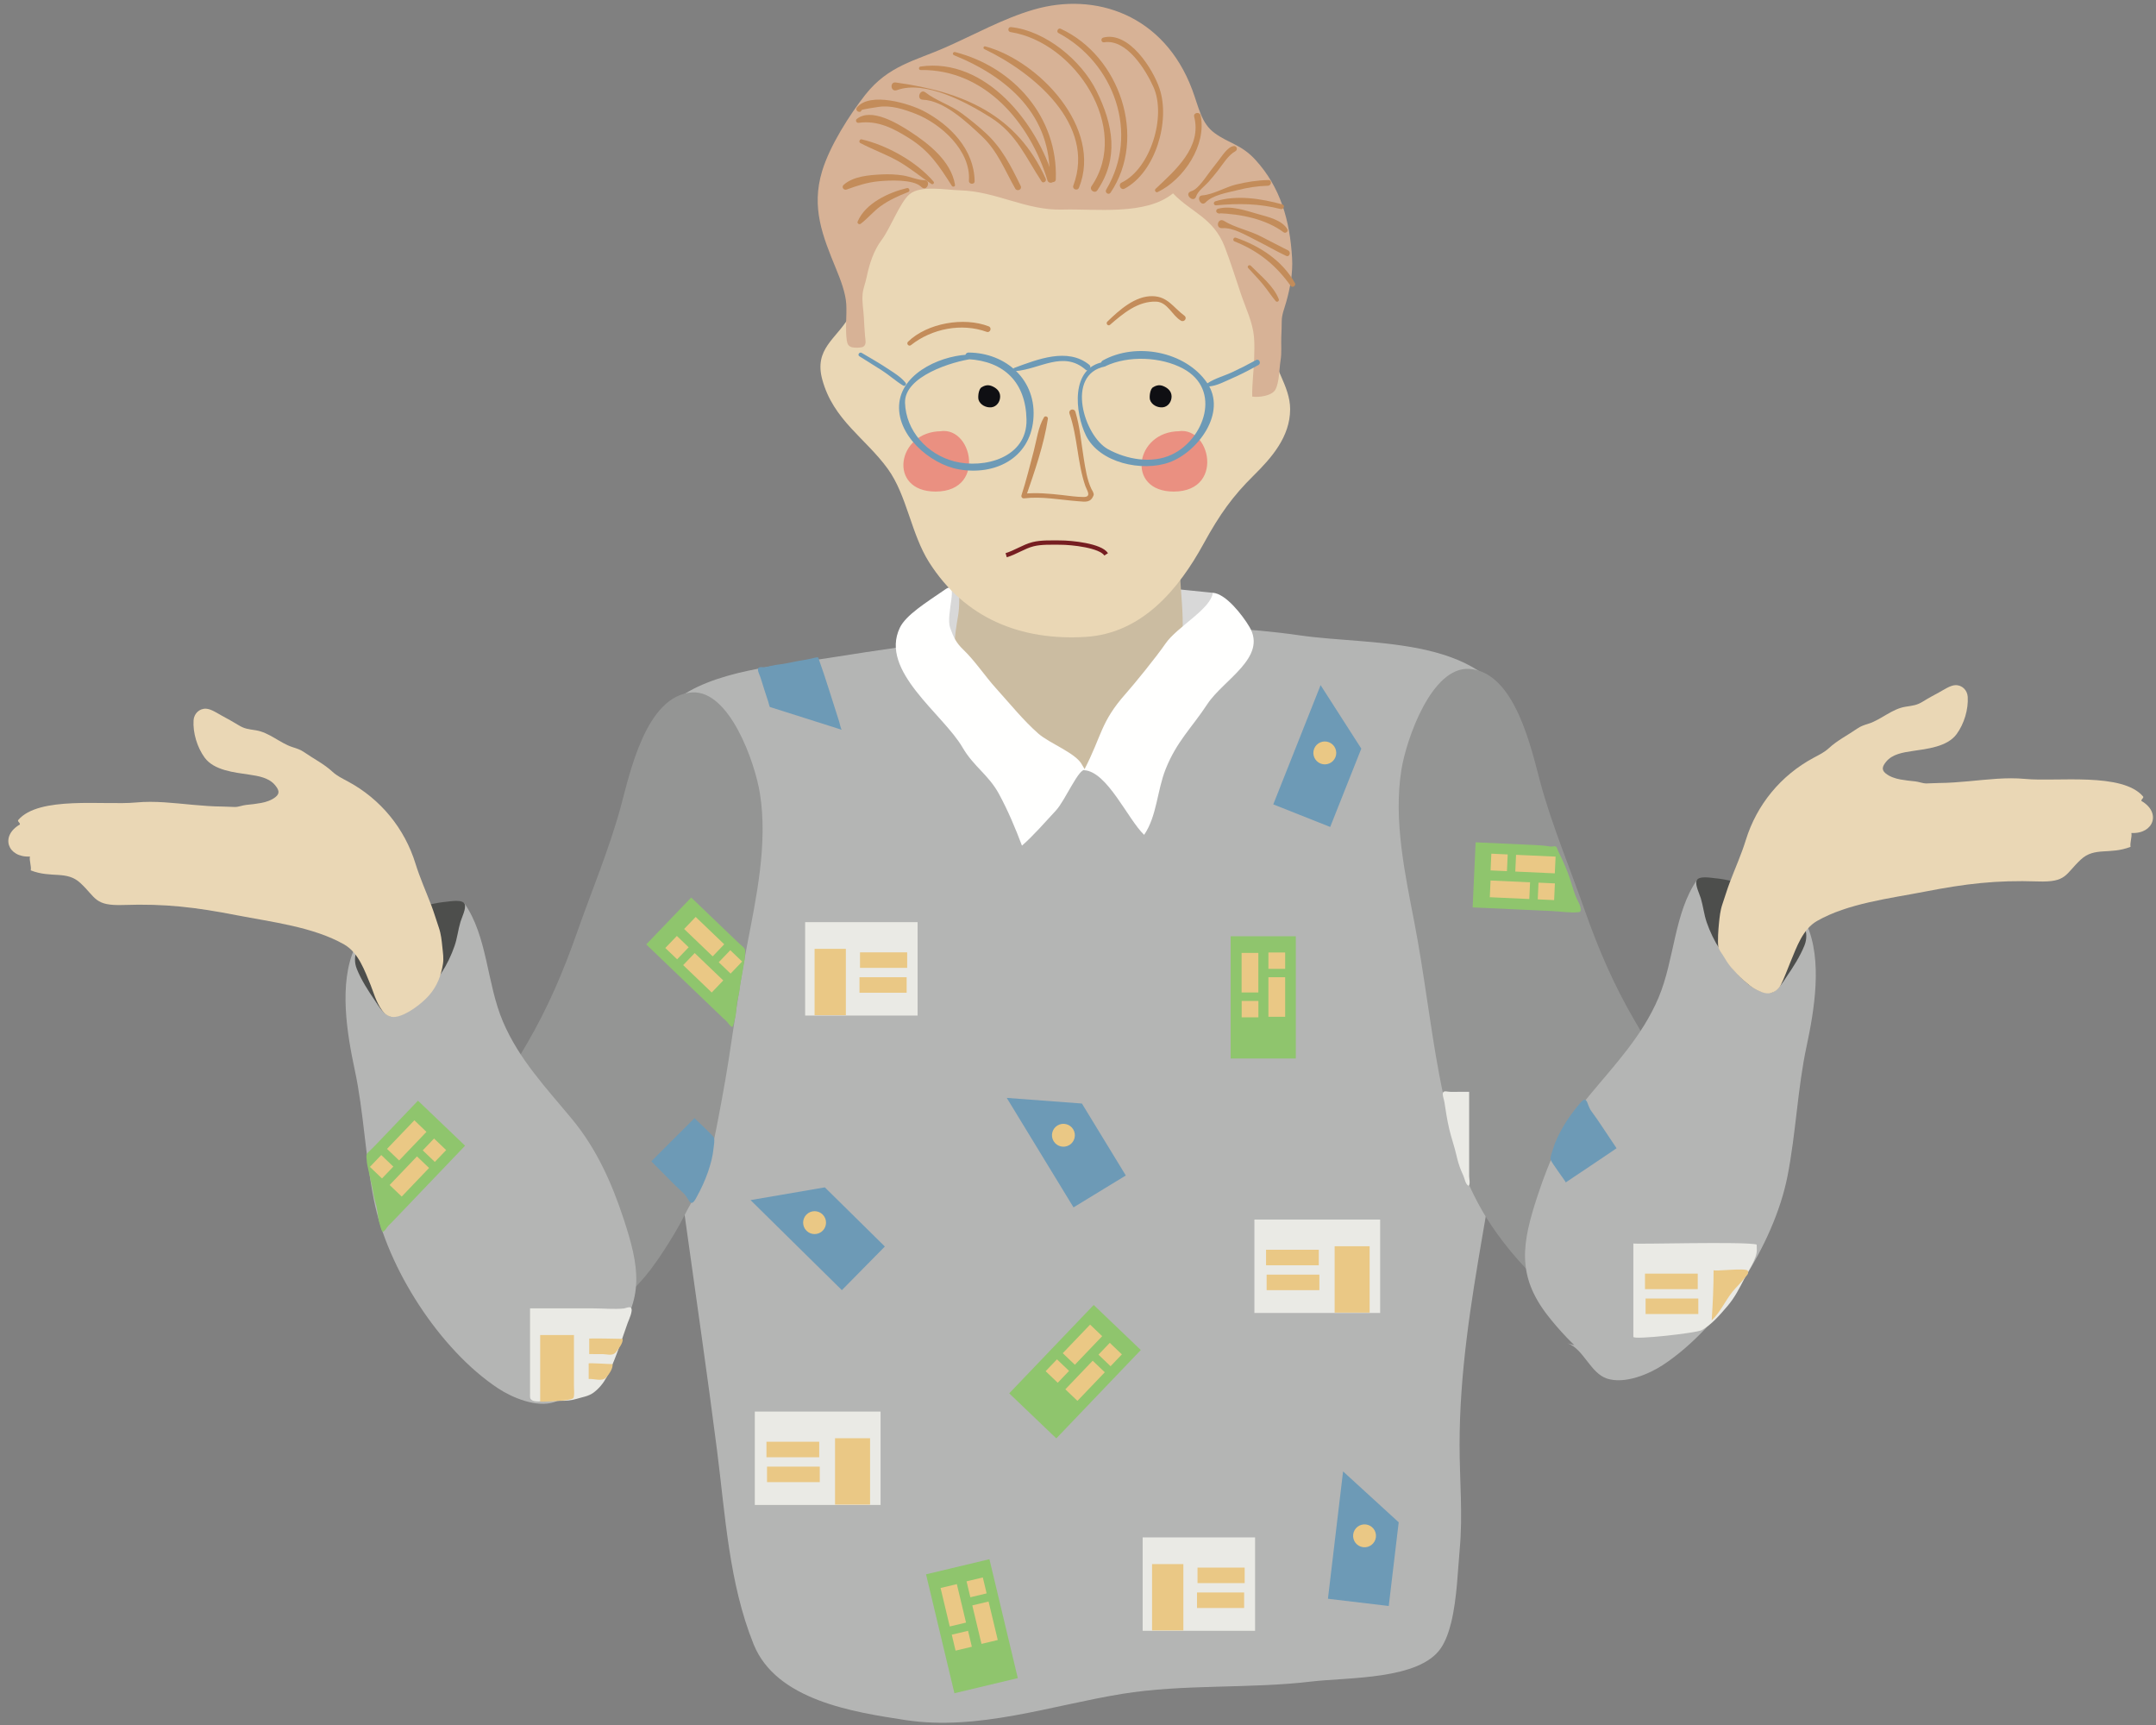 <?xml version="1.0" encoding="UTF-8"?>
<svg width="200px" height="160px" viewBox="0 0 200 160" version="1.1" xmlns="http://www.w3.org/2000/svg" xmlns:xlink="http://www.w3.org/1999/xlink">
    <rect x="0" y="0" width="200" height="160" fill="#808080" stroke="none"/>
    <!-- Generator: Sketch 61.2 (89653) - https://sketch.com -->
    <title>Group 2</title>
    <desc>Created with Sketch.</desc>
    <g id="Page-1" stroke="none" stroke-width="1" fill="none" fill-rule="evenodd">
        <g id="Sivua_ei_loydy_II" transform="translate(-61, -127)">
            <g id="Group-2" transform="translate(61.773, 127.355)">
                <path d="M86.762,54.627 C87.204,53.567 92.351,53.376 95.75,53.397 C98.678,53.416 103.999,53.826 111.714,54.627 L111.191,60.618 L85.864,61.683 C85.451,59.41 85.75,57.058 86.762,54.627 Z" id="Path" fill="#D8D8D8"></path>
                <g id="Group" fill-rule="nonzero">
                    <path d="M133.847,150.132 C133.623,151.05 133.319,151.875 132.896,152.506 C130.898,155.477 124.281,155.208 120.861,155.615 C115.105,156.301 109.023,155.825 103.281,156.764 C96.737,157.832 89.926,160.215 83.215,159.186 C78.389,158.445 71.238,157.361 69.136,152.158 C66.85,146.501 66.507,140.16 65.741,134.159 C63.937,120.032 61.608,106.052 60.308,91.923 C59.823,86.651 59.815,81.739 59.815,76.396 C59.815,72.936 58.822,67.209 61.682,64.773 C65.159,61.811 71.813,61.348 76.111,60.671 C80.68,59.951 85.349,59.235 89.936,58.776 C99.499,57.82 110.262,57.193 119.81,58.578 C126.761,59.587 137.609,58.454 140.247,67.035 C141.427,70.873 139.879,75.861 140.056,79.959 C140.266,84.827 139.522,89.789 139.316,94.723 C138.761,107.971 134.624,120.329 134.624,133.669 C134.624,136.838 134.935,140.192 134.636,143.342 C134.467,145.141 134.393,147.905 133.847,150.132" id="Fill-1" fill="#B4B5B4"></path>
                    <polygon id="Fill-3" fill="#8FC56D" points="113.386 97.825 119.431 97.825 119.431 86.485 113.386 86.485"></polygon>
                    <polygon id="Fill-5" fill="#EAC885" points="114.403 91.701 115.956 91.701 115.956 88.032 114.403 88.032"></polygon>
                    <polygon id="Fill-6" fill="#EAC885" points="114.409 94.006 115.962 94.006 115.962 92.486 114.409 92.486"></polygon>
                    <polygon id="Fill-7" fill="#EAC885" points="116.891 89.51 118.444 89.51 118.444 87.992 116.891 87.992"></polygon>
                    <polygon id="Fill-8" fill="#EAC885" points="116.891 93.955 118.444 93.955 118.444 90.285 116.891 90.285"></polygon>
                    <polygon id="Fill-9" fill="#EAEAE5" points="69.246 139.235 80.913 139.235 80.913 130.572 69.246 130.572"></polygon>
                    <polygon id="Fill-10" fill="#EAC885" points="70.379 137.118 75.273 137.118 75.273 135.679 70.379 135.679"></polygon>
                    <polygon id="Fill-11" fill="#EAC885" points="70.326 134.811 75.221 134.811 75.221 133.372 70.326 133.372"></polygon>
                    <polygon id="Fill-12" fill="#EAC885" points="76.689 139.201 79.938 139.201 79.938 133.046 76.689 133.046"></polygon>
                    <polygon id="Fill-13" fill="#6D9AB6" points="122.412 147.936 128.053 148.607 128.976 140.843 123.817 136.123"></polygon>
                    <path d="M126.862,142.224 C126.793,142.806 126.264,143.222 125.682,143.153 C125.1,143.083 124.684,142.555 124.754,141.973 C124.823,141.391 125.351,140.974 125.933,141.043 C126.515,141.113 126.931,141.641 126.862,142.224" id="Fill-14" fill="#EAC885"></path>
                    <path d="M102.984,45.697 C99.216,44.812 93.424,43.165 89.782,45.326 C86.383,47.342 88.717,53.174 88.1,56.776 C87.801,58.521 87.34,61.278 88.493,62.784 C89.723,64.39 92.522,65.404 94.071,66.749 C95.472,67.966 96.657,70.295 98.243,71.109 C100.064,72.045 102.038,68.588 103.375,67.148 C104.708,65.711 106.019,64.278 107.312,62.792 C109.625,60.135 108.847,56.449 108.691,52.949 C108.509,48.905 106.36,46.491 102.984,45.697" id="Fill-16" fill="#CBBCA1"></path>
                    <path d="M99.612,70.599 C99.06,69.495 96.6,68.615 95.545,67.686 C94.155,66.464 92.877,64.877 91.617,63.484 C90.582,62.338 89.686,60.957 88.578,59.894 C87.945,59.286 87.681,58.775 87.364,57.874 C86.931,56.65 88.232,53.408 86.937,54.298 C85.134,55.537 83.26,56.693 82.698,57.874 C80.786,61.885 86.705,65.848 88.525,68.989 C89.535,70.731 90.934,71.518 91.891,73.279 C92.722,74.808 93.415,76.451 94.028,78.08 C95.102,77.151 96.17,75.901 97.173,74.828 C98.048,73.889 99.346,70.767 99.901,71.084" id="Fill-82" fill="#FFFFFE"></path>
                    <path d="M118.538,23.999 C118.529,23.38 118.57,22.581 118.388,21.98 C118.197,21.353 117.578,20.765 117.165,20.248 C116.43,19.323 115.656,18.423 114.817,17.555 C113.837,16.541 112.763,15.623 111.743,14.637 C110.636,13.57 109.725,12.358 108.859,11.124 C108.145,10.107 107.662,9.136 107.251,8.001 C106.978,7.244 106.671,6.488 106.209,5.805 C105.65,4.978 105.132,4.869 104.163,4.625 C102.314,4.159 100.421,3.887 98.535,3.751 C95.567,3.538 92.814,4.209 90.04,4.942 C88.115,5.451 86.24,6.228 84.662,7.324 C83.46,8.16 82.635,9.395 81.751,10.539 C80.829,11.732 79.674,13.022 79.112,14.433 C78.145,16.861 77.558,18.895 78.183,21.49 C78.868,24.342 79.472,26.576 77.993,29.054 C76.757,31.122 74.737,32.015 75.504,34.847 C76.525,38.61 79.504,40.27 81.575,43.123 C83.365,45.588 83.736,49.156 85.422,51.809 C88.713,56.984 93.906,59.092 99.942,58.718 C105.186,58.394 108.579,54.274 110.88,50.071 C112.382,47.33 113.597,45.648 115.516,43.755 C117.183,42.106 118.895,40.167 118.906,37.617 C118.913,35.396 117.222,33.631 117.114,31.457 C116.987,28.951 118.572,26.583 118.538,23.999" id="Fill-18" fill="#EAD7B5"></path>
                    <path d="M81.007,21.907 C81.825,20.82 82.722,18.392 83.599,17.663 C84.638,16.799 86.916,17.26 88.253,17.297 C91.693,17.394 94.378,19.182 97.789,19.084 C100.851,18.996 105.517,19.658 108.041,17.578 C109.679,19.323 111.795,19.83 112.837,22.54 C113.397,23.998 113.862,25.495 114.364,26.978 C114.797,28.251 115.432,29.528 115.552,30.894 C115.612,31.564 115.588,32.239 115.568,32.913 C115.53,34.092 115.368,35.254 115.387,36.428 C115.95,36.531 117.22,36.37 117.536,35.785 C117.913,35.089 117.885,33.894 118.015,33.094 C118.138,32.338 118.058,31.711 118.083,30.938 C118.101,30.443 118.128,29.953 118.126,29.454 C118.126,28.822 118.365,28.286 118.533,27.687 C118.907,26.362 119.17,24.983 119.086,23.565 C118.884,20.113 118.017,17.022 115.693,14.478 C114.371,13.031 113.23,12.96 111.898,11.985 C110.652,11.074 110.443,9.618 109.817,7.951 C107.214,1.016 100.836,-1.137 95.101,0.542 C92.226,1.384 89.636,2.857 86.823,4.09 C84.097,5.284 81.617,5.746 79.5,8.43 C78.029,10.296 76.204,13.161 75.49,15.517 C74.468,18.895 75.524,21.519 76.798,24.613 C77.186,25.557 77.671,26.812 77.73,27.849 C77.793,28.943 77.624,30.11 77.775,31.195 C77.827,31.57 77.937,31.767 78.261,31.855 C78.48,31.916 79.111,31.92 79.307,31.803 C79.633,31.61 79.502,31.144 79.471,30.803 C79.419,30.219 79.394,29.634 79.361,29.051 C79.321,28.358 79.173,27.577 79.248,26.891 C79.302,26.386 79.512,25.879 79.614,25.378 C79.871,24.127 80.273,22.885 81.007,21.907" id="Fill-20" fill="#D7B296"></path>
                    <path d="M79.144,9.865 C79.16,9.787 80.501,9.594 80.739,9.559 C81.883,9.387 83.072,9.781 84.121,10.185 C86.51,11.106 89.308,13.627 89.108,16.406 C89.082,16.754 89.641,16.793 89.637,16.457 C89.602,13.511 87.374,11.24 84.903,9.942 C83.636,9.278 79.945,8.113 78.713,9.62 C78.617,9.738 78.683,9.95 78.829,9.993 C78.856,10 78.88,10.008 78.906,10.015 C79.025,10.05 79.121,9.982 79.144,9.865" id="Fill-22" fill="#C38C5A"></path>
                    <path d="M101.652,3.569 C103.758,3.237 105.529,6.16 106.23,7.726 C107.432,10.41 105.973,15.271 103.277,16.579 C102.914,16.755 103.19,17.333 103.546,17.143 C106.412,15.622 107.797,10.889 106.798,7.881 C106.177,6.012 103.943,2.517 101.575,3.13 C101.3,3.201 101.365,3.614 101.652,3.569" id="Fill-24" fill="#C38C5A"></path>
                    <path d="M106.626,17.456 C109.048,16.284 111.175,13.084 110.604,10.36 C110.522,9.974 109.905,10.089 110.003,10.466 C110.735,13.29 108.257,15.434 106.431,17.153 C106.283,17.292 106.435,17.549 106.626,17.456" id="Fill-26" fill="#C38C5A"></path>
                    <path d="M110.185,17.864 C110.348,17.362 110.967,16.922 111.32,16.531 C111.632,16.182 111.929,15.817 112.218,15.448 C112.672,14.868 113.164,14.034 113.824,13.674 C114.078,13.534 113.96,13.152 113.669,13.19 C113.093,13.266 112.553,14.171 112.228,14.578 C111.996,14.87 111.771,15.169 111.54,15.464 C111.152,15.96 110.386,17.191 109.77,17.367 C108.955,17.599 109.959,18.554 110.185,17.864" id="Fill-28" fill="#C38C5A"></path>
                    <path d="M111.064,18.419 C111.727,17.724 113.118,17.51 113.999,17.286 C114.929,17.05 115.882,16.896 116.844,16.873 C117.183,16.865 117.236,16.337 116.894,16.344 C115.878,16.363 114.892,16.518 113.905,16.755 C112.884,17.001 111.791,17.687 110.758,17.768 C110.12,17.817 110.627,18.879 111.064,18.419" id="Fill-30" fill="#C38C5A"></path>
                    <path d="M112.046,18.689 C114.096,18.496 116.018,18.518 118.023,19.033 C118.305,19.106 118.467,18.683 118.181,18.605 C116.226,18.064 113.96,17.707 111.98,18.312 C111.745,18.383 111.796,18.712 112.046,18.689" id="Fill-32" fill="#C38C5A"></path>
                    <path d="M112.476,19.294 C112.47,19.254 112.463,19.215 112.456,19.175 C112.382,19.256 112.307,19.337 112.233,19.418 C114.293,19.497 116.618,19.939 118.305,21.194 C118.485,21.328 118.767,21.108 118.648,20.904 C118.142,20.036 116.803,19.751 115.912,19.497 C114.769,19.171 113.406,18.684 112.216,19.007 C112.021,19.06 111.98,19.324 112.18,19.406 C112.216,19.421 112.253,19.436 112.289,19.45 C112.39,19.491 112.494,19.397 112.476,19.294" id="Fill-34" fill="#C38C5A"></path>
                    <path d="M112.62,20.808 C113.604,20.74 114.746,21.436 115.599,21.858 C116.586,22.347 117.536,22.905 118.531,23.377 C118.849,23.528 119.023,23.025 118.719,22.871 C117.857,22.44 117.006,21.989 116.146,21.551 C115.083,21.01 113.769,20.754 112.769,20.135 C112.201,19.784 111.919,20.857 112.62,20.808" id="Fill-36" fill="#C38C5A"></path>
                    <path d="M113.749,22.037 C115.954,22.916 117.588,24.233 118.957,26.162 C119.112,26.382 119.486,26.14 119.353,25.905 C118.174,23.813 116.102,22.461 113.876,21.693 C113.651,21.615 113.528,21.95 113.749,22.037" id="Fill-38" fill="#C38C5A"></path>
                    <path d="M115.013,24.504 C115.464,24.997 115.929,25.478 116.357,25.991 C116.783,26.5 117.136,27.066 117.565,27.571 C117.695,27.725 117.921,27.564 117.851,27.386 C117.357,26.153 116.167,25.221 115.259,24.295 C115.115,24.147 114.87,24.349 115.013,24.504" id="Fill-40" fill="#C38C5A"></path>
                    <path d="M97.408,2.705 C102.584,5.471 104.952,12.028 101.845,17.231 C101.683,17.501 102.069,17.78 102.248,17.515 C105.675,12.42 103.115,4.836 97.615,2.31 C97.384,2.205 97.183,2.585 97.408,2.705" id="Fill-42" fill="#C38C5A"></path>
                    <path d="M92.969,2.622 C98.95,3.551 104.174,11.522 100.482,16.914 C100.241,17.266 100.784,17.646 101.023,17.293 C103.012,14.34 102.525,11.265 100.935,8.067 C99.524,5.23 96.2,2.491 93.013,2.159 C92.712,2.128 92.676,2.576 92.969,2.622" id="Fill-44" fill="#C38C5A"></path>
                    <path d="M90.542,4.201 C95.031,6.339 100.92,11.159 98.794,16.859 C98.668,17.198 99.185,17.387 99.319,17.053 C101.528,11.554 95.632,5.305 90.636,3.949 C90.467,3.903 90.385,4.127 90.542,4.201" id="Fill-46" fill="#C38C5A"></path>
                    <path d="M87.72,4.764 C92.743,6.801 96.808,10.376 96.588,16.227 C96.574,16.601 97.153,16.657 97.167,16.282 C97.168,16.278 97.168,16.274 97.168,16.269 C97.182,15.895 96.603,15.839 96.589,16.214 C96.588,16.218 96.588,16.223 96.588,16.227 C96.781,16.245 96.974,16.264 97.167,16.282 C97.378,10.551 93.294,5.879 87.827,4.475 C87.637,4.426 87.533,4.688 87.72,4.764" id="Fill-48" fill="#C38C5A"></path>
                    <path d="M84.619,6.138 C90.641,6.055 94.789,11.086 96.395,16.378 C96.5,16.723 97.057,16.636 96.957,16.279 C95.526,11.149 90.647,4.929 84.606,5.818 C84.428,5.843 84.434,6.141 84.619,6.138" id="Fill-50" fill="#C38C5A"></path>
                    <path d="M82.443,8.002 C85.07,7.042 89.007,9.198 91.167,10.57 C93.527,12.068 94.393,14.268 95.851,16.474 C96,16.697 96.339,16.455 96.235,16.226 C93.543,10.234 88.509,8.148 82.318,7.294 C81.748,7.215 81.822,8.229 82.443,8.002" id="Fill-52" fill="#C38C5A"></path>
                    <path d="M84.822,8.892 C86.802,8.969 88.927,10.985 90.296,12.269 C91.773,13.656 92.428,15.416 93.402,17.134 C93.578,17.446 94.07,17.222 93.909,16.892 C93.017,15.059 92.169,13.362 90.649,11.969 C89.94,11.319 89.198,10.713 88.423,10.145 C87.38,9.381 86.084,8.996 85.071,8.215 C84.573,7.831 84.202,8.869 84.822,8.892" id="Fill-54" fill="#C38C5A"></path>
                    <path d="M87.817,16.78 C87.458,14.596 85.379,12.967 83.63,11.835 C82.452,11.073 80.043,9.611 78.705,10.68 C78.54,10.812 78.678,11.066 78.873,11.039 C80.657,10.783 82.134,11.563 83.612,12.497 C85.466,13.667 86.38,15.081 87.518,16.876 C87.609,17.019 87.848,16.968 87.817,16.78" id="Fill-56" fill="#C38C5A"></path>
                    <path d="M85.829,16.492 C84.264,14.651 81.498,13.105 79.149,12.57 C78.971,12.529 78.865,12.822 79.025,12.907 C80.146,13.501 81.342,13.926 82.456,14.541 C83.588,15.166 84.558,16.003 85.633,16.707 C85.771,16.797 85.939,16.621 85.829,16.492" id="Fill-58" fill="#C38C5A"></path>
                    <path d="M84.999,16.359 C84.377,16.358 83.642,16.023 83.017,15.922 C82.353,15.816 81.657,15.789 80.986,15.824 C79.841,15.883 78.385,15.989 77.487,16.792 C77.257,16.997 77.496,17.323 77.766,17.224 C78.751,16.868 79.648,16.565 80.703,16.462 C81.645,16.37 83.936,16.241 84.678,16.971 C85.228,17.512 85.623,16.36 84.999,16.359" id="Fill-60" fill="#C38C5A"></path>
                    <path d="M83.364,17.089 C81.675,17.492 79.51,18.483 78.787,20.195 C78.713,20.373 78.938,20.502 79.075,20.398 C79.728,19.901 80.243,19.256 80.914,18.769 C81.682,18.213 82.601,17.797 83.481,17.454 C83.684,17.375 83.575,17.038 83.364,17.089" id="Fill-62" fill="#C38C5A"></path>
                    <path d="M96.073,38.351 C95.536,39.239 95.39,40.47 95.128,41.461 C94.763,42.838 94.426,44.225 93.985,45.58 C93.932,45.741 94.06,45.887 94.225,45.868 C95.906,45.669 97.559,46.01 99.231,46.135 C99.913,46.187 100.405,46.3 100.675,45.573 C100.739,45.401 100.489,45.039 100.469,44.996 C100.061,44.127 99.916,43.125 99.764,42.188 C99.528,40.736 99.415,39.268 98.989,37.853 C98.868,37.451 98.305,37.629 98.443,38.027 C99.201,40.202 99.156,42.552 99.912,44.734 C100.047,45.121 100.527,45.745 99.742,45.743 C99.087,45.741 98.425,45.64 97.776,45.565 C96.561,45.426 95.37,45.32 94.15,45.442 C94.23,45.538 94.311,45.634 94.391,45.73 C95.181,43.441 96.075,40.881 96.434,38.484 C96.464,38.289 96.176,38.181 96.073,38.351" id="Fill-64" fill="#C38C5A"></path>
                    <path d="M108.642,39.643 C104.517,39.643 103.621,45.239 108.105,45.239 C113.125,45.239 111.332,38.336 107.925,39.83" id="Fill-66" fill="#EA9081"></path>
                    <path d="M86.548,39.643 C82.423,39.643 81.527,45.239 86.01,45.239 C91.03,45.239 89.238,38.336 85.831,39.83" id="Fill-68" fill="#EA9081"></path>
                    <path d="M99.939,33.942 C100.213,34.181 100.554,33.707 100.266,33.475 C98.251,31.851 95.477,32.976 93.321,33.766 C93.139,33.832 93.251,34.081 93.418,34.068 C95.68,33.895 97.864,32.126 99.939,33.942 Z" id="Fill-70" fill="#6D9AB6"></path>
                    <path d="M111.402,35.486 C112.103,35.43 112.795,35.049 113.434,34.772 C114.3,34.398 115.14,33.958 115.964,33.5 C116.249,33.342 116.033,32.882 115.746,33.041 C115.012,33.448 114.265,33.826 113.504,34.18 C112.773,34.519 111.928,34.737 111.259,35.182 C111.1,35.288 111.251,35.498 111.402,35.486" id="Fill-72" fill="#6D9AB6"></path>
                    <path d="M78.948,32.69 C79.642,33.127 80.341,33.557 81.031,33.999 C81.711,34.433 82.317,34.991 83.001,35.407 C83.168,35.508 83.359,35.311 83.233,35.152 C82.786,34.588 82.106,34.193 81.512,33.8 C80.75,33.294 79.951,32.847 79.166,32.379 C78.958,32.256 78.74,32.559 78.948,32.69" id="Fill-74" fill="#6D9AB6"></path>
                    <path d="M89.426,32.53 C86.814,32.496 83.027,34.081 82.658,36.952 C82.274,39.946 85.489,42.699 88.156,43.176 C91.509,43.774 94.727,42.17 95.079,38.61 C95.447,34.899 92.543,32.37 89.089,32.345 C88.697,32.342 88.629,32.937 89.03,32.959 C92.384,33.148 94.379,35.117 94.45,38.55 C94.525,42.104 90.514,43.157 87.744,42.438 C85.242,41.787 83.26,39.609 83.181,37.002 C83.106,34.533 87.622,33.162 89.442,32.928 C89.665,32.9 89.654,32.533 89.426,32.53" id="Fill-76" fill="#6D9AB6"></path>
                    <path d="M101.647,33.212 C98.488,33.721 98.948,37.959 99.963,40.034 C101.22,42.603 105.188,43.425 107.683,42.535 C110.307,41.598 113.109,37.92 111.197,35.148 C109.189,32.234 104.603,31.361 101.521,33.085 C101.197,33.266 101.429,33.774 101.771,33.61 C103.878,32.603 106.923,32.727 108.983,33.837 C112.605,35.789 110.93,40.399 107.924,41.812 C106.064,42.687 103.716,42.255 101.992,41.299 C99.79,40.078 98.047,34.379 101.722,33.639 C101.996,33.584 101.923,33.168 101.647,33.212" id="Fill-78" fill="#6D9AB6"></path>
                    <path d="M105.363,77.078 C106.554,75.324 106.554,73.003 107.358,70.982 C108.384,68.405 109.798,67.132 111.218,64.964 C112.706,62.694 116.814,60.633 115.128,57.785 C114.516,56.752 112.945,54.688 111.714,54.627 C111.617,56.081 108.416,57.787 107.358,59.322 C106.459,60.627 104.444,63.095 103.662,63.978 C101.285,66.655 101.463,67.866 99.785,71.084 C101.939,71.185 103.865,75.675 105.363,77.078 Z" id="Fill-80" fill="#FFFFFE"></path>
                    <path d="M90.53,35.573 C90.018,35.357 89.911,36.45 90.004,36.733 C90.158,37.205 90.711,37.477 91.189,37.425 C91.698,37.369 92.022,36.882 92.005,36.389 C91.989,35.904 91.617,35.605 91.219,35.449 C90.851,35.304 90.547,35.396 90.216,35.604" id="Fill-84" fill="#0F0F13"></path>
                    <path d="M106.433,35.573 C105.921,35.357 105.814,36.45 105.907,36.733 C106.06,37.205 106.613,37.477 107.091,37.425 C107.601,37.369 107.924,36.882 107.908,36.389 C107.892,35.904 107.52,35.605 107.121,35.449 C106.753,35.304 106.449,35.396 106.119,35.604" id="Fill-86" fill="#0F0F13"></path>
                    <path d="M83.735,31.654 C85.663,30.126 88.43,29.582 90.756,30.425 C91.086,30.544 91.27,30.042 90.944,29.915 C88.642,29.021 85.251,29.605 83.464,31.336 C83.272,31.521 83.522,31.823 83.735,31.654" id="Fill-88" fill="#C38C5A"></path>
                    <path d="M102.2,29.771 C103.413,28.721 104.771,27.569 106.472,27.622 C107.537,27.656 107.96,28.916 108.774,29.387 C109.083,29.567 109.392,29.145 109.096,28.926 C108.064,28.163 107.56,27.149 106.152,27.115 C104.516,27.076 103.037,28.425 101.95,29.476 C101.772,29.648 102.01,29.936 102.2,29.771" id="Fill-90" fill="#C38C5A"></path>
                    <path d="M92.564,51.14 C93.425,50.89 94.191,50.341 95.058,50.122 C95.822,49.931 96.732,49.972 97.553,49.971 C98.669,49.969 101.318,50.255 101.841,51.063" id="Stroke-92" stroke="#761E21" stroke-width="0.4"></path>
                    <path d="M145.501,122.388 C145.384,122.098 144.651,121.613 144.329,121.247 C143.898,120.759 143.465,120.234 143.017,119.746 C142.049,118.695 141.063,117.645 140.11,116.574 C138.69,114.977 137.322,113.116 136.313,111.201 C135.776,110.183 135.275,109.154 134.938,108.075 C134.03,105.163 133.298,102.318 132.732,99.304 C131.859,94.648 131.339,89.939 130.448,85.305 C129.588,80.826 128.472,75.761 129.226,71.051 C129.677,68.237 132.023,61.451 135.532,61.689 C139.82,61.98 141.31,69.271 142.144,72.324 C143.228,76.285 144.862,80.165 146.224,84.046 C147.473,87.604 148.886,90.909 150.806,94.213 C151.66,95.685 152.967,97.596 152.154,99.381 C151.716,100.343 149.653,101.784 148.96,103.059 C146.116,108.286 143.335,117.183 145.739,123.15 C142.479,118.597 137.87,114.236 136.042,108.978" id="Fill-94" fill="#949594"></path>
                    <path d="M152.306,126.287 C149.375,129.349 144.463,123.788 142.831,121.705 C139.879,117.937 140.414,114.933 141.877,110.5 C142.947,107.251 144.346,104.058 146.642,101.278 C149.035,98.383 151.566,95.749 153.076,92.191 C154.574,88.66 154.518,84.285 156.682,81.214 C158.084,84.267 158.54,88.512 161.277,90.837 C164.927,93.934 165.585,87.836 166.822,85.401 C168.308,88.709 167.533,93.336 166.802,96.747 C165.984,100.564 165.827,104.734 165.046,108.724 C163.796,115.091 158.911,122.665 153.521,126.23 C152.203,127.103 149.937,128.055 148.29,127.509 C146.753,126.998 146.142,124.794 144.67,124.251" id="Fill-96" fill="#B4B5B4"></path>
                    <path d="M163.815,91.519 C163.682,91.944 162.413,91.481 162.118,91.355 C161.409,91.052 160.909,90.494 160.387,89.961 C159.733,89.293 159.268,88.468 158.768,87.703 C158.268,86.938 157.846,86.059 157.547,85.191 C157.295,84.456 157.223,83.696 157.003,82.966 C156.879,82.556 156.467,81.745 156.604,81.34 C156.772,80.843 157.936,81.068 158.344,81.105 C159.344,81.2 160.303,81.467 161.294,81.678 C162.973,82.035 164.422,82.97 165.649,84.136 C166.516,84.959 167.086,86.159 166.62,87.33 C166.215,88.341 165.555,89.381 164.932,90.273 C164.491,90.906 164.169,91.555 163.434,91.761" id="Fill-98" fill="#4D4E4C"></path>
                    <path d="M165.342,88.816 C165.098,89.401 164.659,90.574 164.412,91.023 C164.164,91.472 163.766,91.701 163.434,91.761 C162.975,91.845 162.585,91.646 162.206,91.472 C161.465,91.132 160.418,90.078 159.847,89.415 C159.544,89.063 159.262,88.599 159.077,88.287 C158.92,88.021 158.699,87.781 158.628,87.478 C158.546,86.953 158.63,85.836 158.682,85.322 C158.749,84.676 158.801,84.107 159.01,83.495 C159.245,82.816 159.444,82.131 159.702,81.457 C160.196,80.157 160.77,78.881 161.18,77.552 C162.186,74.303 164.407,71.572 167.473,69.928 C167.971,69.661 168.464,69.426 168.878,69.043 C169.661,68.316 170.628,67.84 171.499,67.233 C171.86,66.982 172.174,66.893 172.575,66.763 C173.764,66.378 174.723,65.399 175.997,65.196 C176.667,65.09 177.036,65.071 177.62,64.706 C178.102,64.404 178.608,64.134 179.112,63.861 C179.53,63.634 180.135,63.215 180.608,63.196 C181.243,63.169 181.725,63.669 181.762,64.273 C181.835,65.438 181.428,66.785 180.733,67.734 C179.858,68.931 177.948,69.107 176.612,69.309 C175.764,69.437 174.768,69.588 174.194,70.297 C173.872,70.691 173.721,71.027 174.141,71.374 C174.522,71.687 175.032,71.854 175.508,71.942 C175.958,72.024 176.415,72.075 176.883,72.12 C177.233,72.155 177.581,72.314 177.932,72.312 C178.313,72.31 178.704,72.273 179.094,72.271 C180.007,72.266 180.921,72.193 181.829,72.111 C183.577,71.953 185.35,71.725 187.106,71.894 C190.01,72.172 196.139,71.253 198.044,73.539 C198.077,73.713 197.872,73.723 197.87,73.934 C199.733,75.005 199.018,77.015 196.944,76.908 C197.016,77.278 196.79,77.829 196.868,78.191 C194.93,78.95 193.542,78.171 192.251,79.375 C190.784,80.742 190.962,81.495 188.262,81.402 C184.393,81.27 181.565,81.612 177.76,82.352 C174.553,82.976 170.633,83.433 167.778,85.072 C166.45,85.834 165.889,87.51 165.342,88.816 Z" id="Fill-100" fill="#EAD7B5"></path>
                    <path d="M66.213,101.486 C67.086,96.831 67.606,92.122 68.497,87.487 C69.358,83.009 70.475,77.944 69.72,73.233 C69.269,70.419 66.922,63.634 63.413,63.872 C59.125,64.162 57.636,71.454 56.802,74.506 C55.718,78.468 54.084,82.347 52.722,86.228 C51.473,89.787 50.059,93.09 48.14,96.396 C47.285,97.868 45.977,99.779 46.791,101.564 C47.23,102.526 49.292,103.967 49.985,105.242 C52.829,110.469 55.61,119.366 53.207,125.333 C53.859,123.714 55.696,122.598 56.494,121.062 C57.003,120.081 57.727,119.518 58.501,118.686 C59.265,117.864 59.944,116.944 60.564,116.011 C61.386,114.773 62.163,113.505 62.826,112.174 C63.401,111.018 64.145,110.029 64.548,108.803 C65.33,106.422 65.752,103.944 66.213,101.486" id="Fill-102" fill="#949594"></path>
                    <path d="M46.641,128.471 C49.572,131.533 54.484,125.971 56.116,123.889 C59.068,120.121 58.533,117.117 57.071,112.683 C55.999,109.435 54.601,106.242 52.304,103.462 C49.912,100.566 47.38,97.932 45.87,94.375 C44.372,90.844 44.455,86.487 42.292,83.415 C40.887,86.469 40.407,90.696 37.669,93.02 C34.02,96.118 33.362,90.02 32.125,87.585 C30.639,90.893 31.414,95.52 32.145,98.931 C32.963,102.748 33.118,106.918 33.901,110.908 C35.15,117.275 40.036,124.849 45.425,128.414 C46.744,129.286 49.01,130.239 50.657,129.693 C52.194,129.182 52.805,126.977 54.277,126.435" id="Fill-104" fill="#B4B5B4"></path>
                    <path d="M35.131,93.702 C35.264,94.128 36.534,93.665 36.827,93.539 C37.538,93.235 38.037,92.678 38.559,92.144 C39.212,91.476 39.677,90.652 40.178,89.887 C40.677,89.122 41.1,88.243 41.397,87.374 C41.65,86.639 41.722,85.88 41.943,85.15 C42.067,84.74 42.478,83.929 42.341,83.523 C42.174,83.027 41.009,83.252 40.601,83.289 C39.601,83.383 38.643,83.65 37.652,83.862 C35.972,84.218 34.523,85.154 33.296,86.32 C32.429,87.143 31.858,88.343 32.326,89.514 C32.731,90.525 33.391,91.564 34.014,92.457 C34.455,93.09 34.776,93.739 35.511,93.945" id="Fill-106" fill="#4D4E4C"></path>
                    <path d="M33.603,90.999 C33.847,91.585 34.102,92.591 34.682,93.376 C35.263,94.162 35.954,94.069 36.739,93.702 C37.523,93.335 38.486,92.598 39.057,91.936 C39.788,91.088 40.153,90.108 40.319,89.044 C40.4,88.52 40.315,88.02 40.263,87.506 C40.197,86.86 40.144,86.291 39.934,85.679 C39.7,85 39.501,84.315 39.245,83.641 C38.749,82.341 38.176,81.065 37.765,79.736 C36.76,76.487 34.539,73.756 31.472,72.112 C30.973,71.845 30.483,71.61 30.068,71.226 C29.284,70.5 28.318,70.023 27.446,69.417 C27.086,69.166 26.77,69.077 26.37,68.947 C25.181,68.562 24.221,67.583 22.949,67.38 C22.278,67.274 21.909,67.255 21.326,66.89 C20.844,66.588 20.337,66.318 19.834,66.044 C19.416,65.817 18.811,65.399 18.337,65.379 C17.703,65.353 17.22,65.853 17.183,66.457 C17.111,67.622 17.518,68.969 18.212,69.918 C19.088,71.115 20.997,71.291 22.334,71.492 C23.182,71.62 24.177,71.772 24.751,72.481 C25.073,72.875 25.225,73.211 24.804,73.558 C24.424,73.87 23.915,74.038 23.437,74.125 C22.988,74.208 22.531,74.259 22.063,74.304 C21.713,74.338 21.365,74.498 21.013,74.496 C20.632,74.493 20.242,74.457 19.852,74.455 C18.939,74.449 18.026,74.377 17.117,74.294 C15.369,74.137 13.596,73.909 11.839,74.078 C8.935,74.356 2.807,73.437 0.902,75.723 C0.87,75.896 1.074,75.907 1.075,76.118 C-0.787,77.189 -0.072,79.199 2.002,79.092 C1.93,79.461 2.155,80.012 2.078,80.375 C4.015,81.133 5.403,80.354 6.695,81.558 C8.163,82.926 7.984,83.678 10.683,83.586 C14.553,83.453 17.381,83.796 21.185,84.536 C24.391,85.16 28.312,85.617 31.168,87.256 C32.495,88.018 33.057,89.694 33.603,90.999 Z" id="Fill-108" fill="#EAD7B5"></path>
                    <polygon id="Fill-110" fill="#8FC56D" points="87.763 156.699 93.643 155.296 91.01 144.265 85.13 145.669"></polygon>
                    <polygon id="Fill-112" fill="#EAC885" points="88.84 150.146 87.33 150.506 86.478 146.937 87.988 146.577"></polygon>
                    <polygon id="Fill-114" fill="#EAC885" points="89.38 152.387 87.87 152.747 87.517 151.268 89.027 150.908"></polygon>
                    <polygon id="Fill-116" fill="#EAC885" points="90.751 147.437 89.241 147.797 88.888 146.32 90.398 145.959"></polygon>
                    <polygon id="Fill-118" fill="#EAC885" points="91.784 151.762 90.274 152.122 89.422 148.552 90.931 148.192"></polygon>
                    <polygon id="Fill-120" fill="#EAEAE5" points="115.59 121.427 127.257 121.427 127.257 112.764 115.59 112.764"></polygon>
                    <polygon id="Fill-122" fill="#EAC885" points="116.725 119.311 121.618 119.311 121.618 117.872 116.725 117.872"></polygon>
                    <polygon id="Fill-123" fill="#EAC885" points="116.671 117.003 121.564 117.003 121.564 115.564 116.671 115.564"></polygon>
                    <polygon id="Fill-124" fill="#EAC885" points="123.034 121.394 126.281 121.394 126.281 115.239 123.034 115.239"></polygon>
                    <polygon id="Fill-125" fill="#6D9AB6" points="77.323 119.31 81.31 115.264 75.742 109.776 68.85 110.958"></polygon>
                    <path d="M75.537,112.292 C75.954,112.704 75.959,113.376 75.548,113.794 C75.137,114.211 74.464,114.216 74.046,113.805 C73.629,113.393 73.623,112.72 74.035,112.303 C74.446,111.886 75.119,111.881 75.537,112.292" id="Fill-126" fill="#EAC885"></path>
                    <polygon id="Fill-127" fill="#EAEAE5" points="73.916 93.842 84.347 93.842 84.347 85.179 73.916 85.179"></polygon>
                    <polygon id="Fill-128" fill="#EAC885" points="78.957 91.726 83.332 91.726 83.332 90.287 78.957 90.287"></polygon>
                    <polygon id="Fill-129" fill="#EAC885" points="79.005 89.418 83.38 89.418 83.38 87.979 79.005 87.979"></polygon>
                    <polygon id="Fill-130" fill="#EAC885" points="74.79 93.809 77.692 93.809 77.692 87.654 74.79 87.654"></polygon>
                    <polygon id="Fill-131" fill="#8FC56D" points="92.846 128.882 97.215 133.061 105.053 124.864 100.683 120.686"></polygon>
                    <polygon id="Fill-132" fill="#EAC885" points="98.935 126.232 97.813 125.158 100.35 122.506 101.471 123.58"></polygon>
                    <polygon id="Fill-133" fill="#EAC885" points="97.347 127.901 96.225 126.828 97.276 125.728 98.398 126.801"></polygon>
                    <polygon id="Fill-134" fill="#EAC885" points="102.248 126.367 101.126 125.295 102.176 124.197 103.298 125.269"></polygon>
                    <polygon id="Fill-135" fill="#EAC885" points="99.175 129.581 98.053 128.508 100.59 125.855 101.712 126.928"></polygon>
                    <polygon id="Fill-136" fill="#6D9AB6" points="117.341 74.253 122.621 76.349 125.507 69.082 121.731 63.195"></polygon>
                    <path d="M123.109,69.873 C122.892,70.417 122.276,70.685 121.731,70.468 C121.186,70.252 120.919,69.634 121.134,69.089 C121.352,68.545 121.968,68.277 122.513,68.493 C123.058,68.71 123.325,69.327 123.109,69.873" id="Fill-137" fill="#EAC885"></path>
                    <polygon id="Fill-138" fill="#6D9AB6" points="98.812 111.634 103.662 108.675 99.59 102.001 92.617 101.478"></polygon>
                    <path d="M98.781,104.392 C99.085,104.892 98.928,105.546 98.427,105.851 C97.927,106.156 97.274,105.997 96.968,105.497 C96.663,104.997 96.82,104.343 97.321,104.038 C97.821,103.733 98.474,103.891 98.781,104.392" id="Fill-139" fill="#EAC885"></path>
                    <path d="M150.744,123.642 C150.745,123.945 156.585,123.288 157.077,123.023 C157.999,122.528 158.798,121.574 159.474,120.787 C160.146,120.004 160.579,119.142 161.042,118.246 C161.398,117.556 162.222,116.348 162.197,115.579 C162.191,115.413 162.199,115.246 162.185,115.084 C161.201,114.772 150.744,115.082 150.744,114.979 L150.744,123.642 Z" id="Fill-140" fill="#EAEAE5"></path>
                    <polygon id="Fill-141" fill="#EAC885" points="151.879 121.526 156.77 121.526 156.77 120.087 151.879 120.087"></polygon>
                    <polygon id="Fill-142" fill="#EAC885" points="151.823 119.218 156.718 119.218 156.718 117.779 151.823 117.779"></polygon>
                    <path d="M158.011,122.112 C158.8,121.376 159.267,120.299 159.943,119.451 C160.279,119.032 160.705,118.662 161.025,118.226 C161.181,118.012 161.527,117.78 161.352,117.503 C161.173,117.22 158.187,117.6 158.187,117.453 C158.187,119.027 158.115,120.556 158.011,122.112" id="Fill-143" fill="#EAC885"></path>
                    <path d="M33.612,109.132 C33.654,109.312 33.696,109.492 33.74,109.673 C33.848,110.124 33.879,110.572 34.014,111.017 C34.123,111.377 34.202,111.734 34.253,112.103 C34.303,112.469 34.335,112.849 34.459,113.2 C34.505,113.33 34.607,113.819 34.717,113.888 C34.718,113.898 34.72,113.907 34.723,113.917 C34.924,113.834 35.037,113.629 35.155,113.46 C35.269,113.299 35.403,113.194 35.539,113.057 C35.764,112.832 35.98,112.596 36.2,112.366 C36.73,111.812 37.259,111.258 37.79,110.703 C38.865,109.579 39.94,108.454 41.016,107.33 C41.089,107.253 42.369,105.914 42.369,105.914 C42.368,105.913 38,101.736 38,101.736 C37.005,102.777 36.01,103.817 35.015,104.858 C34.656,105.233 34.297,105.609 33.937,105.985 C33.775,106.154 33.609,106.317 33.438,106.473 C33.294,106.605 33.196,106.749 33.217,106.95 C33.242,107.198 33.25,107.458 33.299,107.7 C33.395,108.172 33.5,108.65 33.612,109.132" id="Fill-144" fill="#8FC56D"></path>
                    <polygon id="Fill-145" fill="#EAC885" points="36.251 107.282 35.129 106.208 37.666 103.556 38.787 104.63"></polygon>
                    <polygon id="Fill-146" fill="#EAC885" points="34.663 108.951 33.541 107.878 34.592 106.778 35.714 107.851"></polygon>
                    <polygon id="Fill-147" fill="#EAC885" points="39.564 107.417 38.442 106.345 39.492 105.247 40.614 106.319"></polygon>
                    <polygon id="Fill-148" fill="#EAC885" points="36.492 110.631 35.37 109.558 37.907 106.905 39.029 107.978"></polygon>
                    <path d="M145.851,84.139 C145.885,84.058 145.864,83.94 145.835,83.807 C145.748,83.403 145.508,83.097 145.369,82.716 C145.118,82.033 144.938,81.307 144.669,80.614 C144.429,79.985 144.161,79.371 143.858,78.772 C143.792,78.641 143.738,78.504 143.685,78.371 C143.614,78.197 143.609,78.15 143.451,78.141 C143.297,78.132 143.185,78.185 143.036,78.161 C142.517,78.077 142.01,78.043 141.478,78.018 C139.69,77.936 137.9,77.854 136.113,77.772 C136.113,77.772 135.835,83.807 135.835,83.81 C135.835,83.81 135.996,83.817 136.005,83.818 C137.411,83.882 138.819,83.947 140.226,84.011 C141.213,84.056 142.198,84.102 143.185,84.147 C143.992,84.184 144.853,84.333 145.659,84.254 C145.768,84.243 145.825,84.201 145.851,84.139" id="Fill-149" fill="#8FC56D"></path>
                    <polygon id="Fill-150" fill="#EAC885" points="141.163 81.483 141.092 83.034 137.427 82.865 137.498 81.315"></polygon>
                    <polygon id="Fill-151" fill="#EAC885" points="143.466 81.583 143.395 83.133 141.875 83.064 141.945 81.514"></polygon>
                    <polygon id="Fill-152" fill="#EAC885" points="139.089 78.897 139.018 80.447 137.5 80.379 137.57 78.828"></polygon>
                    <polygon id="Fill-153" fill="#EAC885" points="143.53 79.1 143.458 80.652 139.792 80.484 139.863 78.933"></polygon>
                    <path d="M55.501,127.382 C55.198,127.929 54.821,128.422 54.274,128.825 C53.816,129.161 53.233,129.233 52.719,129.393 C52.237,129.543 51.779,129.575 51.244,129.575 C50.789,129.574 50.294,129.605 49.807,129.605 C49.458,129.605 48.957,129.697 48.632,129.548 C48.343,129.414 48.396,129.199 48.396,128.914 L48.396,127.177 L48.396,122.879 L48.396,121.002 L51.472,121.002 L54.287,121.002 C55.204,121.002 56.181,121.098 57.087,121.013 C57.232,120.999 57.616,120.814 57.752,120.941 C57.997,121.167 57.543,122.099 57.454,122.349 C57.055,123.466 56.685,124.621 56.235,125.736 C56.003,126.312 55.785,126.87 55.501,127.382" id="Fill-154" fill="#EAEAE5"></path>
                    <path d="M53.835,127.549 C54.328,127.506 55.087,127.829 55.471,127.395 C55.727,127.104 56.106,126.574 56.05,126.172 C55.863,126.181 53.835,126.042 53.835,126.11 C53.832,126.589 53.843,127.07 53.835,127.549" id="Fill-155" fill="#EAC885"></path>
                    <path d="M53.886,125.241 C54.312,125.241 54.739,125.237 55.164,125.246 C55.608,125.255 56.075,125.452 56.39,125.034 C56.61,124.742 57.037,124.217 56.988,123.829 C56.684,123.813 53.886,123.774 53.886,123.802 L53.886,125.241 Z" id="Fill-156" fill="#EAC885"></path>
                    <path d="M52.34,129.371 C52.294,129.392 52.23,129.409 52.139,129.433 C51.947,129.482 51.752,129.52 51.555,129.541 C51.36,129.561 49.337,129.702 49.337,129.632 L49.337,123.476 L52.469,123.476 L52.469,126.169 L52.469,128.202 C52.469,128.479 52.506,128.783 52.476,129.058 C52.454,129.259 52.441,129.325 52.34,129.371" id="Fill-157" fill="#EAC885"></path>
                    <path d="M144.472,109.318 C144.473,109.317 149.196,106.163 149.186,106.148 C148.736,105.474 148.286,104.8 147.836,104.127 C147.516,103.648 147.199,103.171 146.852,102.713 C146.721,102.54 146.638,102.341 146.561,102.141 C146.504,101.992 146.444,101.752 146.295,101.665 C146.113,101.559 145.818,101.948 145.71,102.076 C145.171,102.716 144.654,103.424 144.231,104.152 C143.836,104.831 143.495,105.518 143.274,106.275 C143.195,106.545 143.037,106.905 143.063,107.183 C143.083,107.404 144.516,109.289 144.472,109.318" id="Fill-158" fill="#6D9AB6"></path>
                    <path d="M63.664,103.347 C63.663,103.349 59.636,107.353 59.648,107.365 C60.22,107.94 60.791,108.515 61.363,109.09 C61.768,109.497 62.171,109.905 62.6,110.287 C62.762,110.432 62.882,110.61 62.996,110.792 C63.08,110.927 63.185,111.152 63.349,111.209 C63.548,111.277 63.762,110.839 63.843,110.692 C64.249,109.959 64.62,109.165 64.895,108.37 C65.151,107.628 65.353,106.888 65.425,106.103 C65.451,105.823 65.536,105.439 65.457,105.171 C65.395,104.958 63.626,103.385 63.664,103.347" id="Fill-159" fill="#6D9AB6"></path>
                    <polygon id="Fill-160" fill="#EAEAE5" points="105.225 150.908 115.654 150.908 115.654 142.245 105.225 142.245"></polygon>
                    <polygon id="Fill-161" fill="#EAC885" points="110.266 148.792 114.639 148.792 114.639 147.353 110.266 147.353"></polygon>
                    <polygon id="Fill-162" fill="#EAC885" points="110.314 146.485 114.689 146.485 114.689 145.046 110.314 145.046"></polygon>
                    <polygon id="Fill-163" fill="#EAC885" points="106.097 150.875 109.001 150.875 109.001 144.72 106.097 144.72"></polygon>
                    <path d="M68.055,90.087 C68.021,90.268 67.987,90.449 67.951,90.632 C67.864,91.086 67.853,91.535 67.738,91.984 C67.646,92.348 67.583,92.707 67.549,93.077 C67.515,93.443 67.5,93.824 67.392,94.181 C67.352,94.313 67.272,94.805 67.165,94.877 C67.165,94.887 67.163,94.897 67.16,94.906 C66.956,94.832 66.834,94.633 66.709,94.469 C66.588,94.313 66.45,94.213 66.307,94.082 C66.074,93.868 65.847,93.641 65.618,93.422 C65.065,92.89 64.512,92.359 63.958,91.829 C62.835,90.753 61.712,89.674 60.588,88.599 C60.513,88.525 59.175,87.242 59.175,87.242 C59.176,87.242 63.346,82.892 63.346,82.892 C64.386,83.889 65.425,84.884 66.463,85.881 C66.839,86.24 67.214,86.601 67.59,86.961 C67.76,87.123 67.932,87.278 68.11,87.427 C68.259,87.553 68.363,87.692 68.351,87.895 C68.338,88.143 68.342,88.401 68.303,88.646 C68.229,89.12 68.145,89.602 68.055,90.087" id="Fill-164" fill="#8FC56D"></path>
                    <polygon id="Fill-165" fill="#EAC885" points="65.339 88.351 66.41 87.232 63.761 84.694 62.69 85.811"></polygon>
                    <polygon id="Fill-166" fill="#EAC885" points="66.999 89.949 68.07 88.833 66.972 87.779 65.9 88.897"></polygon>
                    <polygon id="Fill-167" fill="#EAC885" points="62.041 88.625 63.111 87.508 62.016 86.457 60.944 87.574"></polygon>
                    <polygon id="Fill-168" fill="#EAC885" points="65.249 91.702 66.32 90.584 63.67 88.045 62.6 89.162"></polygon>
                    <path d="M134.383,107.02 C134.524,107.603 134.707,108.124 134.966,108.672 C135.1,108.954 135.157,109.475 135.455,109.639 C135.643,109.495 135.512,108.966 135.512,108.753 L135.512,107.916 L135.512,105.762 L135.512,101.659 C135.512,101.62 135.514,100.915 135.512,100.915 L134.565,100.915 C134.23,100.915 133.881,100.941 133.55,100.898 C133.346,100.872 133.065,100.809 133.064,101.106 C133.063,101.359 133.181,101.628 133.219,101.883 C133.342,102.703 133.471,103.537 133.661,104.352 C133.856,105.188 134.156,106.009 134.342,106.844 C134.355,106.904 134.369,106.962 134.383,107.02" id="Fill-169" fill="#EAEAE5"></path>
                    <path d="M74.778,60.659 C74.693,60.68 74.609,60.705 74.533,60.72 C74.185,60.788 73.852,60.864 73.497,60.915 C72.891,61.003 72.288,61.18 71.685,61.25 C71.348,61.29 71.016,61.341 70.686,61.422 C70.478,61.473 70.296,61.526 70.083,61.528 C69.951,61.53 69.706,61.495 69.595,61.586 C69.417,61.733 69.707,62.29 69.762,62.449 C69.888,62.813 69.989,63.187 70.109,63.554 C70.242,63.96 70.375,64.367 70.507,64.774 C70.523,64.821 70.605,65.208 70.654,65.224 C70.655,65.224 77.316,67.336 77.32,67.337 C77.237,67.311 77.103,66.674 77.077,66.596 C76.428,64.608 75.833,62.577 75.124,60.624 C75.017,60.607 74.896,60.63 74.778,60.659" id="Fill-170" fill="#6D9AB6"></path>
                </g>
            </g>
        </g>
    </g>
</svg>